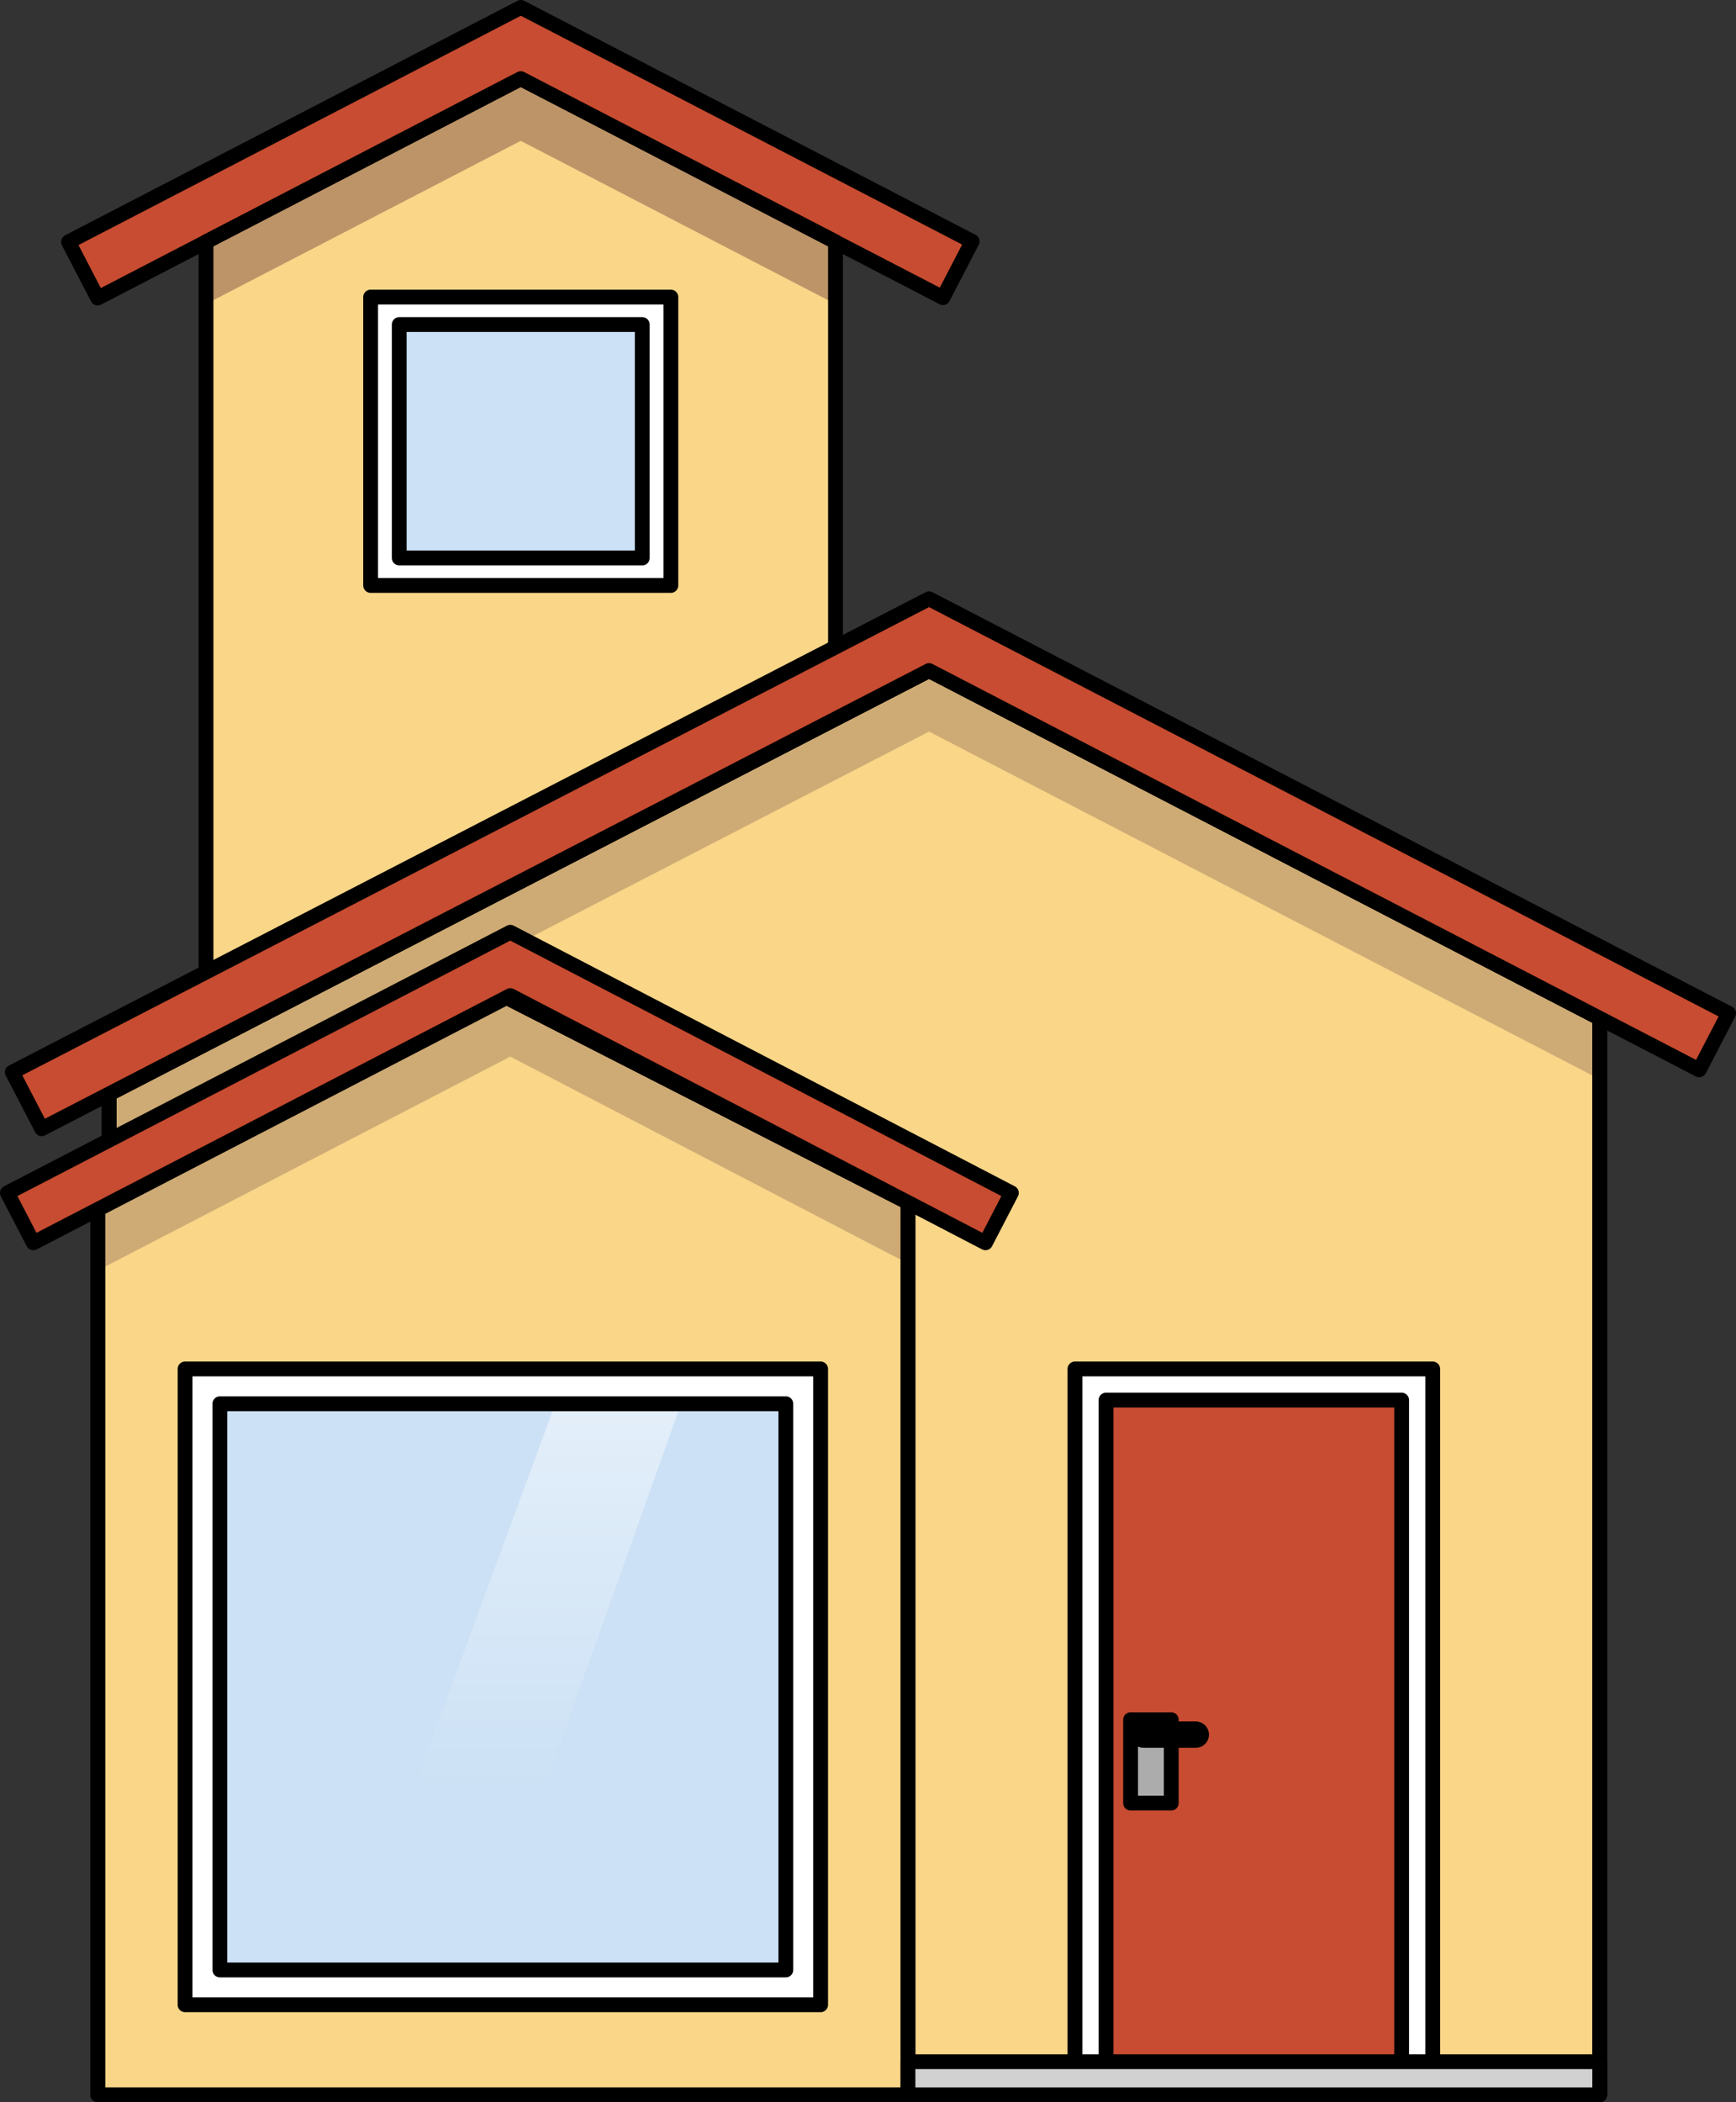 <?xml version="1.0" encoding="utf-8"?>
<!-- Generator: Adobe Illustrator 22.0.0, SVG Export Plug-In . SVG Version: 6.00 Build 0)  -->
<svg version="1.1" id="Layer_1" xmlns="http://www.w3.org/2000/svg" xmlns:xlink="http://www.w3.org/1999/xlink" x="0px" y="0px"
	 width="117.196px" height="141.867px" viewBox="0 0 117.196 141.867" enable-background="new 0 0 117.196 141.867"
	 xml:space="preserve">
<rect x="0" y="0" width="117.196" height="141.867" fill="#333333" stroke="none"/>
<g>
	<polygon id="changecolor_21_" fill="#F9D688" points="35.155,5.314 13.908,16.319 13.908,123.934 56.403,123.934 56.403,16.319 	
		"/>
	<polygon fill="#C74C31" stroke="#000000" stroke-linecap="round" stroke-linejoin="round" stroke-miterlimit="10" points="
		35.162,0.5 4.624,16.324 6.593,20.114 35.155,5.314 63.657,20.086 65.628,16.291 	"/>
	<polygon opacity="0.5" fill="#815349" points="13.908,16.319 13.908,20.514 35.155,9.504 56.403,20.517 56.403,16.319 
		35.155,5.314 	"/>
	<polygon fill="none" stroke="#000000" stroke-linecap="round" stroke-linejoin="round" stroke-miterlimit="10" points="
		35.155,5.314 13.908,16.319 13.908,123.934 56.403,123.934 56.403,16.319 	"/>
	
		<rect x="25.021" y="20.048" fill="#FFFFFF" stroke="#000000" stroke-linecap="round" stroke-linejoin="round" stroke-miterlimit="10" width="20.268" height="19.462"/>
	<rect x="26.952" y="21.902" opacity="0.2" fill="#006AD1" width="16.407" height="15.754"/>
	
		<rect x="26.952" y="21.902" fill="none" stroke="#000000" stroke-linecap="round" stroke-linejoin="round" stroke-miterlimit="10" width="16.407" height="15.754"/>
	<g>
		<g>
			<g>
				<g>
					
						<polygon id="changecolor_10_" fill="#F9D688" stroke="#000000" stroke-linecap="round" stroke-linejoin="round" stroke-miterlimit="10" points="
						107.996,68.719 62.719,45.253 7.369,73.822 7.369,141.367 107.996,141.367 					"/>
					<polygon opacity="0.2" fill="#240029" points="7.369,73.822 7.369,77.94 62.719,49.371 107.996,72.837 107.996,68.719 
						62.719,45.253 					"/>
					<polygon fill="none" stroke="#000000" stroke-linecap="round" stroke-linejoin="round" stroke-miterlimit="10" points="
						107.996,68.719 62.719,45.253 7.369,73.822 7.369,141.367 107.996,141.367 					"/>
					
						<polygon id="changecolor_9_" fill="#F9D688" stroke="#000000" stroke-linecap="round" stroke-linejoin="round" stroke-miterlimit="10" points="
						6.597,141.367 61.296,141.367 61.296,81.149 33.947,67.187 6.597,81.149 					"/>
					<polygon opacity="0.2" fill="#240029" points="6.597,81.462 6.597,85.736 34.45,71.305 61.296,85.267 61.296,81.149 
						34.049,67.239 					"/>
					<polygon fill="none" stroke="#000000" stroke-linecap="round" stroke-linejoin="round" stroke-miterlimit="10" points="
						6.597,141.367 61.296,141.367 61.296,81.149 33.947,67.187 6.597,81.149 					"/>
					<polygon fill="#C74C31" stroke="#000000" stroke-linecap="round" stroke-linejoin="round" stroke-miterlimit="10" points="
						116.696,68.382 62.719,40.408 0.831,72.354 2.815,76.172 62.719,45.253 114.712,72.2 					"/>
					<polygon fill="#C74C31" stroke="#000000" stroke-linecap="round" stroke-linejoin="round" stroke-miterlimit="10" points="
						34.45,62.914 0.5,80.503 2.249,83.871 34.45,67.187 66.529,83.871 68.278,80.503 					"/>
					
						<rect x="12.493" y="92.385" fill="#FFFFFF" stroke="#000000" stroke-linecap="round" stroke-linejoin="round" stroke-miterlimit="10" width="42.907" height="42.907"/>
					<rect x="14.842" y="94.734" opacity="0.2" fill="#006AD1" width="38.209" height="38.209"/>
					<linearGradient id="SVGID_1_" gradientUnits="userSpaceOnUse" x1="35.125" y1="133.37" x2="35.125" y2="64.8">
						<stop  offset="0.184" style="stop-color:#FFFFFF;stop-opacity:0"/>
						<stop  offset="1" style="stop-color:#FFFFFF"/>
					</linearGradient>
					<polygon fill="url(#SVGID_1_)" points="24.274,130.639 37.482,94.734 45.975,94.734 33.195,130.639 					"/>
					
						<rect x="14.842" y="94.734" fill="none" stroke="#000000" stroke-linecap="round" stroke-linejoin="round" stroke-miterlimit="10" width="38.209" height="38.209"/>
					<g>
						
							<rect x="72.569" y="92.385" fill="#FFFFFF" stroke="#000000" stroke-linecap="round" stroke-linejoin="round" stroke-miterlimit="10" width="24.153" height="48.982"/>
						
							<rect x="61.205" y="107.948" transform="matrix(-1.836970e-16 1 -1 -1.836970e-16 202.571 33.279)" fill="#C74C31" stroke="#000000" stroke-linecap="round" stroke-linejoin="round" stroke-miterlimit="10" width="46.883" height="19.955"/>
					</g>
				</g>
			</g>
			
				<rect x="61.296" y="139.134" fill="#D1D1D1" stroke="#000000" stroke-linecap="round" stroke-linejoin="round" stroke-miterlimit="10" width="46.7" height="2.233"/>
		</g>
		
			<rect x="76.325" y="116.055" transform="matrix(-1 -4.506541e-11 4.506541e-11 -1 155.394 237.737)" fill="#ACACAC" stroke="#000000" stroke-linecap="round" stroke-linejoin="round" stroke-miterlimit="10" width="2.745" height="5.627"/>
		<path fill="#ACACAC" stroke="#000000" stroke-linecap="round" stroke-linejoin="round" stroke-miterlimit="10" d="M77.197,117.452
			h3.53c0.215,0,0.39-0.174,0.39-0.39c0-0.215-0.174-0.39-0.39-0.39h-3.53c-0.215,0-0.39,0.174-0.39,0.39
			C76.807,117.277,76.981,117.452,77.197,117.452z"/>
	</g>
</g>
</svg>
